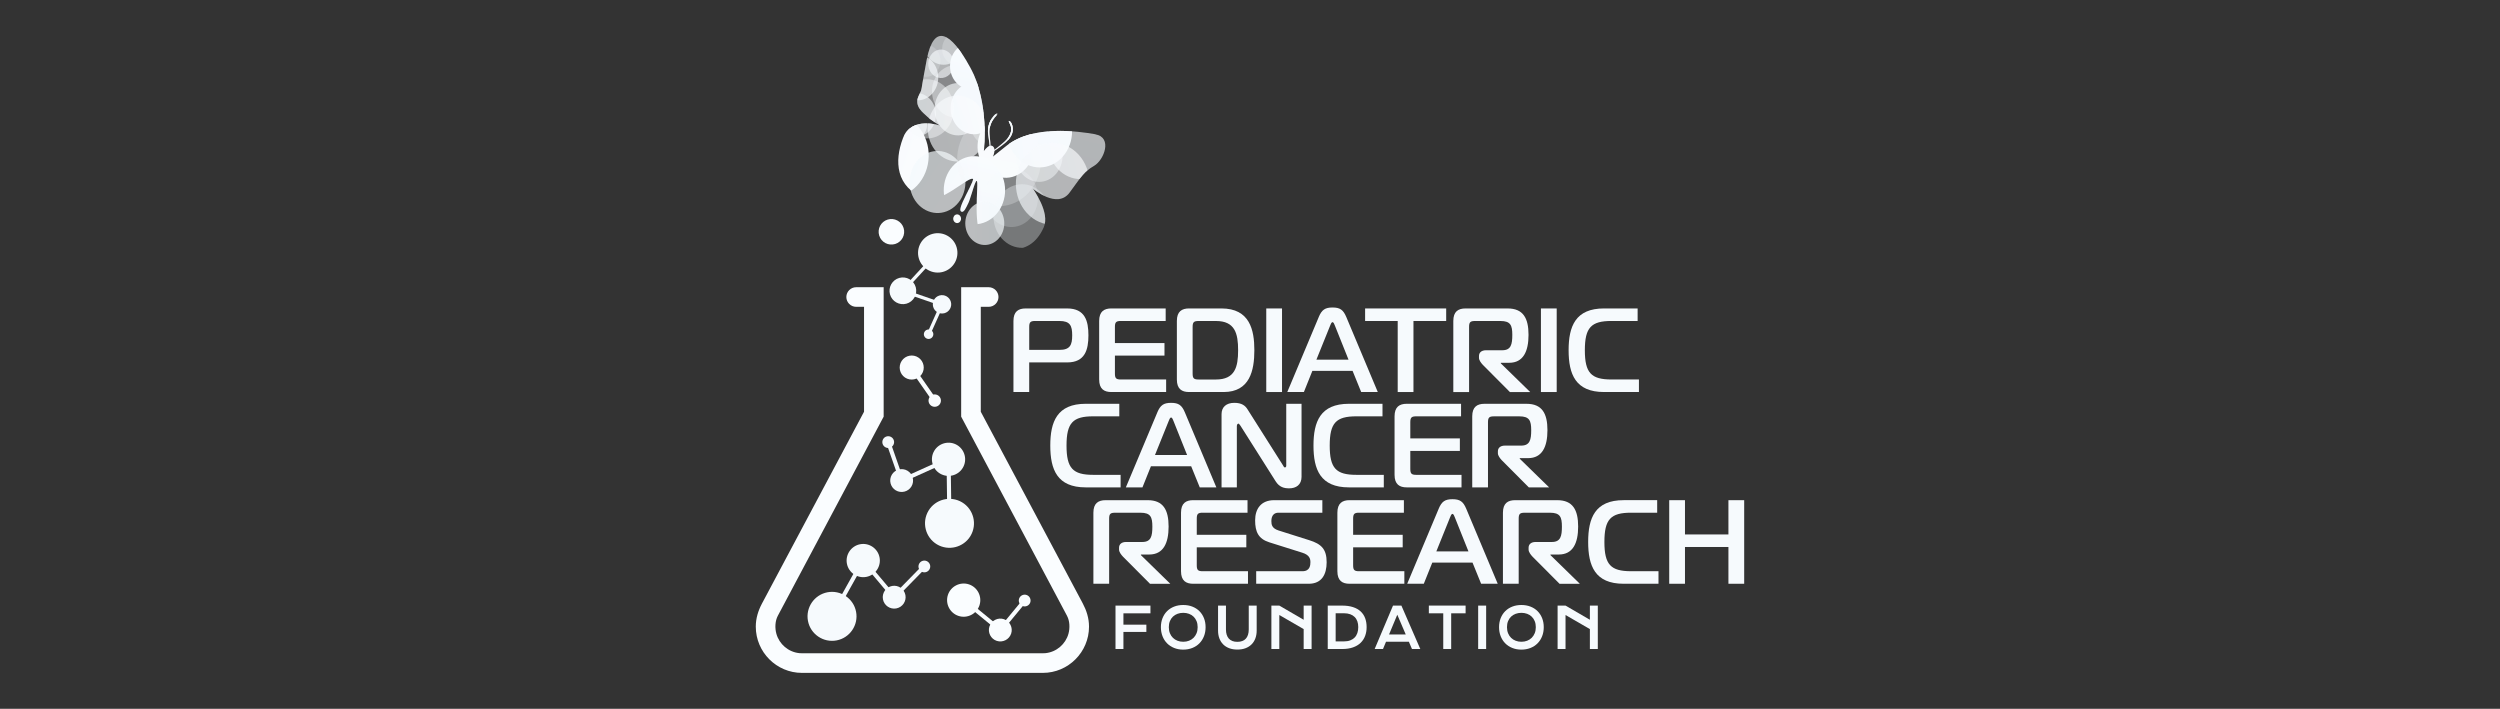 <?xml version="1.0" encoding="UTF-8"?>
<svg id="Layer_9" data-name="Layer 9" xmlns="http://www.w3.org/2000/svg" xmlns:xlink="http://www.w3.org/1999/xlink" viewBox="0 0 1507.35 427.35">
  <rect x="0" y="0" width="1507.35" height="427.35" fill="#333333" stroke="none"/>
  <defs>
    <style>
      .cls-1, .cls-2, .cls-3, .cls-4, .cls-5, .cls-6, .cls-7, .cls-8, .cls-9, .cls-10, .cls-11, .cls-12, .cls-13, .cls-14, .cls-15, .cls-16, .cls-17, .cls-18, .cls-19, .cls-20, .cls-21, .cls-22, .cls-23, .cls-24, .cls-25, .cls-26, .cls-27, .cls-28, .cls-29, .cls-30, .cls-31, .cls-32, .cls-33, .cls-34, .cls-35, .cls-36 {
        stroke-width: 0px;
      }

      .cls-1, .cls-23 {
        fill: #f6fafd;
      }

      .cls-1, .cls-35 {
        fill-rule: evenodd;
      }

      .cls-2 {
        fill: url(#linear-gradient-17);
      }

      .cls-3 {
        fill: url(#linear-gradient-19);
      }

      .cls-4 {
        fill: url(#linear-gradient);
      }

      .cls-5 {
        fill: url(#linear-gradient-4);
      }

      .cls-5, .cls-16 {
        opacity: .25;
      }

      .cls-6, .cls-35 {
        fill: #fafdff;
      }

      .cls-7 {
        fill: url(#linear-gradient-28);
        opacity: .45;
      }

      .cls-8 {
        fill: url(#linear-gradient-6);
      }

      .cls-8, .cls-12, .cls-17, .cls-21, .cls-24, .cls-25, .cls-26, .cls-32, .cls-34 {
        opacity: .65;
      }

      .cls-9 {
        fill: url(#linear-gradient-14);
        opacity: .49;
      }

      .cls-10 {
        fill: url(#linear-gradient-30);
      }

      .cls-10, .cls-30 {
        opacity: .69;
      }

      .cls-11 {
        fill: url(#linear-gradient-11);
      }

      .cls-12 {
        fill: url(#linear-gradient-15);
      }

      .cls-13 {
        fill: url(#linear-gradient-20);
      }

      .cls-13, .cls-18 {
        opacity: .21;
      }

      .cls-14 {
        fill: url(#linear-gradient-29);
        opacity: .35;
      }

      .cls-15 {
        fill: none;
      }

      .cls-16 {
        fill: url(#linear-gradient-23);
      }

      .cls-17 {
        fill: url(#linear-gradient-5);
      }

      .cls-18 {
        fill: url(#linear-gradient-22);
      }

      .cls-19 {
        fill: url(#linear-gradient-10);
        opacity: .32;
      }

      .cls-20 {
        fill: url(#linear-gradient-13);
      }

      .cls-21 {
        fill: url(#linear-gradient-9);
      }

      .cls-22 {
        fill: url(#linear-gradient-7);
        opacity: .2;
      }

      .cls-24 {
        fill: url(#linear-gradient-27);
      }

      .cls-25 {
        fill: url(#linear-gradient-24);
      }

      .cls-26 {
        fill: url(#linear-gradient-25);
      }

      .cls-37 {
        clip-path: url(#clippath);
      }

      .cls-27 {
        fill: url(#linear-gradient-2);
        opacity: .7;
      }

      .cls-28 {
        fill: url(#linear-gradient-8);
        opacity: .43;
      }

      .cls-29 {
        fill: url(#linear-gradient-26);
      }

      .cls-30 {
        fill: url(#linear-gradient-31);
      }

      .cls-31 {
        fill: url(#linear-gradient-18);
      }

      .cls-32 {
        fill: url(#linear-gradient-16);
      }

      .cls-33 {
        fill: url(#linear-gradient-12);
        opacity: .61;
      }

      .cls-34 {
        fill: url(#linear-gradient-3);
      }

      .cls-36 {
        fill: url(#linear-gradient-21);
        opacity: .63;
      }
    </style>
    <linearGradient id="linear-gradient" x1="10.09" y1="-95.86" x2="128.3" y2="11.02" gradientTransform="translate(500.22 105.18) rotate(83.88)" gradientUnits="userSpaceOnUse">
      <stop offset="0" stop-color="#fcfdff"/>
      <stop offset=".86" stop-color="#f5f9fc"/>
      <stop offset="1" stop-color="#f4f9fc"/>
    </linearGradient>
    <clipPath id="clippath">
      <path class="cls-15" d="M660.48,80.95c-10.39-1.85-37.73-5.66-53.47,6.85-4.3,3.42-6.88,5.47-8.35,6.65.17-.37.83-1.94.91-3.49.55-.35,1.1-.71,1.64-1.08.92-.64,1.83-1.31,2.72-2,.45-.35.89-.7,1.33-1.05l.66-.54c.22-.18.44-.37.66-.56.87-.77,1.67-1.64,2.36-2.64.35-.5.66-1.03.92-1.6.26-.57.48-1.17.62-1.8.29-1.26.27-2.61-.07-3.86-.17-.62-.4-1.22-.7-1.78-.15-.28-.35-.52-.58-.73-.12-.1-.25-.19-.39-.27-.07-.04-.14-.07-.23-.1-.08-.02-.16-.05-.27-.04l-.03.13c.04.13.09.29.14.42.05.14.1.28.15.41.1.26.22.51.34.75.26.48.46.99.61,1.52.29,1.06.31,2.2.08,3.28-.24,1.08-.71,2.11-1.32,3.04-.61.93-1.36,1.76-2.16,2.53-.2.19-.4.38-.61.56l-.64.56c-.43.37-.85.73-1.28,1.1-.86.73-1.73,1.44-2.61,2.12-.43.34-.87.67-1.32,1-.05-.85-.33-1.64-1.02-2.16-.45-.34-.94-.43-1.42-.36,0-.18,0-.36,0-.53-.01-.55-.04-1.09-.08-1.63-.08-1.08-.18-2.15-.29-3.22l-.08-.8c-.03-.27-.06-.53-.08-.79-.04-.52-.06-1.04-.05-1.56.02-1.04.14-2.07.39-3.06.25-.99.62-1.94,1.07-2.83.46-.89,1.03-1.72,1.67-2.46.16-.19.33-.37.49-.54.17-.18.35-.34.51-.52.17-.18.32-.38.47-.59.14-.22.28-.45.4-.74l-.06-.12c-.3-.01-.55.06-.8.16-.24.1-.47.24-.68.4-.21.16-.39.36-.57.55-.18.19-.36.39-.53.6-.69.82-1.3,1.72-1.8,2.7-1,1.96-1.5,4.23-1.47,6.46,0,.56.05,1.11.11,1.66.03.28.07.54.11.81l.11.8c.15,1.06.31,2.12.45,3.18.06.53.14,1.06.18,1.59.02.21.03.42.04.62-1.79.65-3.46,3.19-3.46,3.19,0,0,3.57-29.04-8.18-50.43-11.74-21.39-21.88-27.17-26.24-4.85-4.36,22.32-2.14,15.95-4.98,22.18-2.84,6.23,3.03,10.02,5.37,12.34,2.34,2.31,7.66,5.36,7.66,5.36,0,0-17.26-6.11-22.46,7.7-5.2,13.81-4.31,29.25,13.14,36.28,9.38,3.78,26.24-13.37,29.04-11.86,0,0,.96-.5-1.76,5.03-2.71,5.53-7.15,13.32-5.39,14.59,1.76,1.27,3.18-2.45,4.57-5.25,1.39-2.81,4.59-16.35,5.21-12.46.62,3.89-2.78,28.26,3.76,33.85,6.54,5.58,27.13,14.3,36.36-6.53,4.02-9.08-6.51-22.98-6.49-23.36,0,0,14.61,12.64,22.13,2.34,7.52-10.31,8.75-12.55,14.76-16.09,6.01-3.54,11.17-17.12.78-18.97Z"/>
    </clipPath>
    <linearGradient id="linear-gradient-2" x1="45.94" y1="618.1" x2="105.6" y2="652.11" gradientTransform="translate(-22 341.28) rotate(-109.51)" xlink:href="#linear-gradient"/>
    <linearGradient id="linear-gradient-3" x1="41.78" y1="629.98" x2="101.44" y2="663.99" gradientTransform="translate(-22 341.28) rotate(-109.51)" xlink:href="#linear-gradient"/>
    <linearGradient id="linear-gradient-4" x1="40.51" y1="638.15" x2="108.5" y2="676.91" gradientTransform="translate(-22 341.28) rotate(-109.51)" xlink:href="#linear-gradient"/>
    <linearGradient id="linear-gradient-5" x1="6.95" y1="646.13" x2="66.61" y2="680.15" gradientTransform="translate(-22 341.28) rotate(-109.51)" xlink:href="#linear-gradient"/>
    <linearGradient id="linear-gradient-6" x1="-90.27" y1="534.91" x2="95.05" y2="640.56" gradientTransform="translate(-22 341.28) rotate(-109.51)" xlink:href="#linear-gradient"/>
    <linearGradient id="linear-gradient-7" x1="-146.16" y1="512.29" x2="92.39" y2="648.28" gradientTransform="translate(-22 341.28) rotate(-109.51)" xlink:href="#linear-gradient"/>
    <linearGradient id="linear-gradient-8" x1="32.97" y1="638.21" x2="92.63" y2="672.22" gradientTransform="translate(-22 341.28) rotate(-109.51)" xlink:href="#linear-gradient"/>
    <linearGradient id="linear-gradient-9" x1="33.74" y1="642.57" x2="93.41" y2="676.59" gradientTransform="translate(-22 341.28) rotate(-109.51)" xlink:href="#linear-gradient"/>
    <linearGradient id="linear-gradient-10" x1="23.57" y1="660.31" x2="71.92" y2="687.88" gradientTransform="translate(-22 341.28) rotate(-109.51)" xlink:href="#linear-gradient"/>
    <linearGradient id="linear-gradient-11" x1="-2.05" y1="659.31" x2="69.31" y2="699.99" gradientTransform="translate(-22 341.28) rotate(-109.51)" xlink:href="#linear-gradient"/>
    <linearGradient id="linear-gradient-12" x1="46.92" y1="666.05" x2="74.19" y2="681.6" gradientTransform="translate(-22 341.28) rotate(-109.51)" xlink:href="#linear-gradient"/>
    <linearGradient id="linear-gradient-13" x1="826.08" y1="784.33" x2="774.57" y2="817.87" gradientTransform="translate(-505 82.81) rotate(-45.34)" gradientUnits="userSpaceOnUse">
      <stop offset="0" stop-color="#f9fcff"/>
      <stop offset="1" stop-color="#f3f8fc"/>
    </linearGradient>
    <linearGradient id="linear-gradient-14" x1="817.6" y1="794.65" x2="740.15" y2="840.87" xlink:href="#linear-gradient-13"/>
    <linearGradient id="linear-gradient-15" x1="829.94" y1="813.31" x2="778.79" y2="843.84" xlink:href="#linear-gradient-13"/>
    <linearGradient id="linear-gradient-16" x1="808.48" y1="715.82" x2="775.67" y2="735.41" xlink:href="#linear-gradient-13"/>
    <linearGradient id="linear-gradient-17" x1="809.52" y1="737.92" x2="776.71" y2="757.5" xlink:href="#linear-gradient-13"/>
    <linearGradient id="linear-gradient-18" x1="763.59" y1="788.58" x2="715.41" y2="817.34" xlink:href="#linear-gradient-13"/>
    <linearGradient id="linear-gradient-19" x1="398.81" y1="598.01" x2="341.67" y2="688.58" gradientTransform="translate(647.21 -683.81) rotate(33.19)" xlink:href="#linear-gradient-13"/>
    <linearGradient id="linear-gradient-20" x1="-294.23" y1="-316.45" x2="-369.91" y2="-254.67" gradientTransform="translate(173.81 84.93) rotate(143.32)" gradientUnits="userSpaceOnUse">
      <stop offset="0" stop-color="#f4f9fc"/>
      <stop offset="1" stop-color="#f4f9fc"/>
    </linearGradient>
    <linearGradient id="linear-gradient-21" x1="-350.41" y1="381.95" x2="-578.59" y2="568.2" gradientTransform="translate(-184.64 221.84) rotate(-146.81)" xlink:href="#linear-gradient-20"/>
    <linearGradient id="linear-gradient-22" x1="-259.2" y1="-231.95" x2="-375.48" y2="-137.04" xlink:href="#linear-gradient-20"/>
    <linearGradient id="linear-gradient-23" x1="142.57" y1="-161.67" x2="186.94" y2="-107.77" gradientTransform="translate(577.08 -115.1) rotate(123.19)" xlink:href="#linear-gradient"/>
    <linearGradient id="linear-gradient-24" x1="142.37" y1="-122.76" x2="179.81" y2="-88.37" gradientTransform="translate(577.08 -115.1) rotate(123.19)" xlink:href="#linear-gradient"/>
    <linearGradient id="linear-gradient-25" x1="134.28" y1="-193.24" x2="180.79" y2="-150.52" gradientTransform="translate(577.08 -115.1) rotate(123.19)" xlink:href="#linear-gradient"/>
    <linearGradient id="linear-gradient-26" x1="-233.56" y1="-1.74" x2="-193.39" y2="47.05" gradientTransform="translate(366.33 225.82) rotate(147.81)" xlink:href="#linear-gradient"/>
    <linearGradient id="linear-gradient-27" x1="-250.08" y1="12.73" x2="-209.91" y2="61.52" gradientTransform="translate(366.33 225.82) rotate(147.81)" xlink:href="#linear-gradient"/>
    <linearGradient id="linear-gradient-28" x1="-265.17" y1="17.54" x2="-231.72" y2="48.26" gradientTransform="translate(366.33 225.82) rotate(147.81)" xlink:href="#linear-gradient"/>
    <linearGradient id="linear-gradient-29" x1="-585.9" y1="487.14" x2="-659.67" y2="547.35" gradientTransform="translate(-184.64 221.84) rotate(-146.81)" xlink:href="#linear-gradient-20"/>
    <linearGradient id="linear-gradient-30" x1="-236.01" y1="-72.65" x2="-208.16" y2="-12.62" gradientTransform="translate(374.59 202.64) rotate(148.82)" xlink:href="#linear-gradient"/>
    <linearGradient id="linear-gradient-31" x1="573.67" y1="134.65" x2="597.18" y2="134.65" gradientTransform="matrix(1,0,0,1,0,0)" xlink:href="#linear-gradient"/>
  </defs>
  <g>
    <path class="cls-23" d="M654.64,293.86c-17.28,0-21.38-10.8-21.38-25.2s4.1-25.2,21.38-25.2h20.23v7.56h-15.77c-12.24,0-16.05,3.96-16.05,17.64s3.82,17.64,16.05,17.64h16.56v7.56h-21.02Z"/>
    <path class="cls-23" d="M697.82,248.58c1.8-4.25,3.74-5.69,8.28-5.69s6.48,1.44,8.28,5.69l19.01,45.28h-10.01l-5.18-12.74h-24.26l-5.11,12.74h-10.01l19.01-45.28ZM696.38,274.35h19.37l-8.21-20.52c-.29-.79-.79-2.09-1.44-2.09s-1.15,1.3-1.44,2.09l-8.28,20.52Z"/>
    <path class="cls-23" d="M784.77,287.31c0,5.11-3.38,7.13-7.49,7.13-3.1,0-5.9-.72-8.14-4.24l-21.24-33.55c-.79-1.08-.94-1.23-1.15-1.23-.36,0-1.01.36-1.01,1.44v37h-9.22v-44.13c0-4.32,2.88-6.84,7.7-6.84,4.54,0,6.62,1.73,7.99,3.96l21.38,33.76c.36.51.5,1.23,1.15,1.23.79,0,.79-.86.79-1.23v-37.15h9.22v43.84Z"/>
    <path class="cls-23" d="M813.33,293.86c-17.28,0-21.38-10.8-21.38-25.2s4.1-25.2,21.38-25.2h20.23v7.56h-15.77c-12.24,0-16.05,3.96-16.05,17.64s3.82,17.64,16.05,17.64h16.56v7.56h-21.02Z"/>
    <path class="cls-23" d="M881.21,293.86h-33.04c-4.32,0-7.34-1.8-7.34-7.56v-35.28c0-5.76,3.02-7.56,7.34-7.56h32.76v7.56h-27c-2.88,0-3.6.72-3.6,3.6v9.72h29.88v7.56h-29.88v10.8c0,2.88.72,3.6,3.6,3.6h27.28v7.56Z"/>
    <path class="cls-23" d="M887.67,293.86v-42.83c0-5.76,3.02-7.56,7.34-7.56h25.41c9.36,0,12.6,5.83,12.6,15.91s-3.24,16.85-11.66,16.85h-5.04v.36l17.71,17.28h-12.24l-16.27-16.34c-1.08-1.15-2.38-2.81-2.38-4.25v-1.15c0-2.01,1.44-3.46,4.25-3.46h9.79c5.26,0,6.05-3.53,6.05-9.29s-1.08-8.35-7.13-8.35h-15.33c-2.88,0-3.6.72-3.6,3.6v39.23h-9.5Z"/>
  </g>
  <g>
    <path class="cls-23" d="M611.05,193.54c0-5.76,3.02-7.56,7.34-7.56h25.05c10.8,0,12.82,7.56,12.82,16.2s-2.01,16.34-12.82,16.34h-22.89v17.85h-9.5v-42.83ZM638.77,210.96c6.48,0,7.7-3.03,7.7-8.79s-1.22-8.64-7.7-8.64h-14.61c-2.88,0-3.6.72-3.6,3.6v13.82h18.21Z"/>
    <path class="cls-23" d="M703.11,236.37h-33.04c-4.32,0-7.34-1.8-7.34-7.56v-35.28c0-5.76,3.02-7.56,7.34-7.56h32.76v7.56h-27c-2.88,0-3.6.72-3.6,3.6v9.72h29.88v7.56h-29.88v10.8c0,2.88.72,3.6,3.6,3.6h27.28v7.56Z"/>
    <path class="cls-23" d="M716.92,236.37c-4.32,0-7.34-1.8-7.34-7.56v-35.28c0-5.76,3.02-7.56,7.34-7.56h19.51c17.13,0,19.87,12.96,19.87,25.2s-2.74,25.2-18.57,25.2h-20.81ZM722.68,193.54c-2.88,0-3.6.72-3.6,3.6v28.08c0,2.88.72,3.6,3.6,3.6h10.44c11.52,0,13.39-7.56,13.39-17.64s-1.87-17.64-13.39-17.64h-10.44Z"/>
    <path class="cls-23" d="M763.48,236.37v-50.39h9.5v50.39h-9.5Z"/>
    <path class="cls-23" d="M795.15,191.09c1.8-4.25,3.74-5.69,8.28-5.69s6.48,1.44,8.28,5.69l19.01,45.28h-10.01l-5.18-12.74h-24.26l-5.11,12.74h-10.01l19.01-45.28ZM793.71,216.86h19.37l-8.21-20.52c-.29-.79-.79-2.09-1.44-2.09s-1.15,1.3-1.44,2.09l-8.28,20.52Z"/>
    <path class="cls-23" d="M842.73,236.37v-42.83h-19.65v-7.56h48.88v7.56h-19.73v42.83h-9.5Z"/>
    <path class="cls-23" d="M876.26,236.37v-42.83c0-5.76,3.02-7.56,7.34-7.56h25.41c9.36,0,12.6,5.83,12.6,15.91s-3.24,16.85-11.66,16.85h-5.04v.36l17.71,17.28h-12.24l-16.27-16.34c-1.08-1.15-2.37-2.81-2.37-4.25v-1.15c0-2.01,1.44-3.46,4.25-3.46h9.79c5.26,0,6.05-3.53,6.05-9.29s-1.08-8.35-7.13-8.35h-15.33c-2.88,0-3.6.72-3.6,3.6v39.23h-9.5Z"/>
    <path class="cls-23" d="M929.09,236.37v-50.39h9.5v50.39h-9.5Z"/>
    <path class="cls-23" d="M967.16,236.37c-17.28,0-21.38-10.8-21.38-25.2s4.1-25.2,21.38-25.2h20.23v7.56h-15.77c-12.24,0-16.05,3.96-16.05,17.64s3.82,17.64,16.05,17.64h16.56v7.56h-21.02Z"/>
  </g>
  <g>
    <path class="cls-23" d="M659.25,351.97v-42.83c0-5.76,3.02-7.56,7.34-7.56h25.41c9.36,0,12.6,5.83,12.6,15.91s-3.24,16.85-11.66,16.85h-5.04v.36l17.71,17.28h-12.24l-16.27-16.34c-1.08-1.15-2.38-2.81-2.38-4.25v-1.15c0-2.01,1.44-3.46,4.25-3.46h9.79c5.26,0,6.05-3.53,6.05-9.29s-1.08-8.35-7.13-8.35h-15.33c-2.88,0-3.6.72-3.6,3.6v39.23h-9.5Z"/>
    <path class="cls-23" d="M752.46,351.97h-33.04c-4.32,0-7.34-1.8-7.34-7.56v-35.28c0-5.76,3.02-7.56,7.34-7.56h32.76v7.56h-27c-2.88,0-3.6.72-3.6,3.6v9.72h29.88v7.56h-29.88v10.8c0,2.88.72,3.6,3.6,3.6h27.28v7.56Z"/>
    <path class="cls-23" d="M757.42,344.41h27.93c4.54,0,4.75-3.74,4.75-5.47,0-1.94-.5-4.32-4.89-5.69l-19.87-6.26c-6.62-2.09-8.57-6.33-8.57-13.25s3.53-12.17,11.52-12.17h29.01v7.56h-26.49c-2.38,0-4.25,1.44-4.25,5.04,0,2.23.36,4.39,4.39,5.69l18.43,5.83c7.34,2.3,10.51,5.4,10.51,13.32,0,7.42-3.02,12.96-10.8,12.96h-31.68v-7.56Z"/>
    <path class="cls-23" d="M846.74,351.97h-33.04c-4.32,0-7.34-1.8-7.34-7.56v-35.28c0-5.76,3.02-7.56,7.34-7.56h32.76v7.56h-27c-2.88,0-3.6.72-3.6,3.6v9.72h29.88v7.56h-29.88v10.8c0,2.88.72,3.6,3.6,3.6h27.28v7.56Z"/>
    <path class="cls-23" d="M867.46,306.68c1.8-4.25,3.74-5.69,8.28-5.69s6.48,1.44,8.28,5.69l19.01,45.28h-10.01l-5.18-12.74h-24.26l-5.11,12.74h-10.01l19.01-45.28ZM866.02,332.46h19.37l-8.21-20.52c-.29-.79-.79-2.09-1.44-2.09s-1.15,1.3-1.44,2.09l-8.28,20.52Z"/>
    <path class="cls-23" d="M906.18,351.97v-42.83c0-5.76,3.02-7.56,7.34-7.56h25.41c9.36,0,12.6,5.83,12.6,15.91s-3.24,16.85-11.66,16.85h-5.04v.36l17.71,17.28h-12.24l-16.27-16.34c-1.08-1.15-2.38-2.81-2.38-4.25v-1.15c0-2.01,1.44-3.46,4.25-3.46h9.79c5.26,0,6.05-3.53,6.05-9.29s-1.08-8.35-7.13-8.35h-15.33c-2.88,0-3.6.72-3.6,3.6v39.23h-9.5Z"/>
    <path class="cls-23" d="M978.95,351.97c-17.28,0-21.38-10.8-21.38-25.2s4.1-25.2,21.38-25.2h20.23v7.56h-15.77c-12.24,0-16.05,3.96-16.05,17.64s3.82,17.64,16.05,17.64h16.56v7.56h-21.02Z"/>
    <path class="cls-23" d="M1051.64,351.97h-9.5v-22.17h-26.2v22.17h-9.5v-50.39h9.5v20.66h26.2v-20.66h9.5v50.39Z"/>
  </g>
  <g>
    <path class="cls-23" d="M672.58,365.14h21.07v4.66h-16.29v6.85h13.83v4.37h-13.83v10.3h-4.78v-26.17Z"/>
    <path class="cls-23" d="M699.95,378.15c0-1.98.33-3.79.98-5.43.65-1.64,1.57-3.05,2.75-4.23,1.18-1.18,2.6-2.09,4.25-2.74,1.65-.65,3.48-.97,5.49-.97s3.83.32,5.49.97,3.08,1.56,4.26,2.74c1.18,1.18,2.1,2.59,2.75,4.23.65,1.64.98,3.45.98,5.43s-.33,3.81-.98,5.46c-.65,1.66-1.57,3.08-2.75,4.28-1.18,1.2-2.6,2.12-4.26,2.79-1.66.66-3.49,1-5.49,1s-3.84-.33-5.49-1c-1.65-.66-3.07-1.59-4.25-2.79-1.18-1.19-2.1-2.62-2.75-4.28-.65-1.66-.98-3.48-.98-5.46ZM704.73,378.15c0,1.35.22,2.57.65,3.65.44,1.08,1.04,2.01,1.82,2.77.78.76,1.7,1.35,2.76,1.76,1.06.41,2.21.62,3.46.62s2.4-.21,3.46-.62c1.06-.41,1.98-1,2.75-1.76.77-.77,1.38-1.69,1.82-2.77.44-1.08.66-2.3.66-3.65s-.22-2.56-.66-3.64c-.44-1.07-1.05-1.98-1.82-2.72-.77-.74-1.69-1.31-2.75-1.7-1.06-.39-2.21-.59-3.46-.59s-2.4.2-3.46.59c-1.06.39-1.98.96-2.76,1.7-.78.74-1.39,1.65-1.82,2.72-.44,1.07-.65,2.28-.65,3.64Z"/>
    <path class="cls-23" d="M734.4,365.14h4.78v14.42c0,1.18.14,2.23.44,3.15.29.92.73,1.7,1.3,2.34.58.64,1.29,1.12,2.15,1.45.85.33,1.85.49,2.98.49s2.12-.17,2.98-.49c.86-.33,1.58-.81,2.15-1.45.58-.64,1.01-1.41,1.3-2.34.29-.92.44-1.97.44-3.15v-14.42h4.78v15.05c0,1.72-.26,3.28-.78,4.69-.52,1.41-1.28,2.61-2.28,3.62-.99,1-2.21,1.78-3.65,2.33-1.44.55-3.09.82-4.93.82s-3.49-.27-4.94-.82c-1.44-.55-2.66-1.33-3.65-2.33s-1.75-2.21-2.28-3.62c-.52-1.41-.78-2.97-.78-4.69v-15.05Z"/>
    <path class="cls-23" d="M766.57,365.14h4.78l14.68,8.54v-8.54h4.78v26.17h-4.78v-12l-14.68-8.49v20.49h-4.78v-26.17Z"/>
    <path class="cls-23" d="M800.54,365.14h8.63c2.52,0,4.71.3,6.57.9,1.86.6,3.4,1.46,4.62,2.59,1.22,1.12,2.13,2.48,2.73,4.08.6,1.6.9,3.4.9,5.4s-.3,3.65-.89,5.27c-.59,1.61-1.5,3.01-2.71,4.19-1.21,1.18-2.75,2.1-4.61,2.76-1.86.66-4.05.99-6.57.99l-8.66-.02v-26.17ZM810.35,386.72c1.43,0,2.68-.2,3.75-.61,1.07-.41,1.97-.99,2.69-1.73.72-.75,1.26-1.65,1.62-2.71.36-1.06.54-2.24.54-3.55s-.18-2.44-.54-3.47c-.36-1.03-.9-1.91-1.62-2.63-.72-.72-1.61-1.27-2.69-1.67-1.07-.39-2.33-.59-3.75-.59h-5.03v16.96h5.03Z"/>
    <path class="cls-23" d="M839.9,365.14h5.06l11.39,26.17h-5.02l-1.88-4.4h-13.76l-1.82,4.4h-5.03l11.06-26.17ZM847.57,382.53l-5.09-11.89-4.96,11.89h10.05Z"/>
    <path class="cls-23" d="M870.2,369.79h-8.69v-4.66h22.16v4.66h-8.69v21.51h-4.78v-21.51Z"/>
    <path class="cls-23" d="M891.25,365.14h4.81v26.17h-4.81v-26.17Z"/>
    <path class="cls-23" d="M903.84,378.15c0-1.98.33-3.79.98-5.43.65-1.64,1.57-3.05,2.75-4.23,1.18-1.18,2.6-2.09,4.25-2.74,1.65-.65,3.48-.97,5.49-.97s3.83.32,5.49.97,3.08,1.56,4.26,2.74c1.18,1.18,2.1,2.59,2.75,4.23.65,1.64.98,3.45.98,5.43s-.33,3.81-.98,5.46c-.65,1.66-1.57,3.08-2.75,4.28-1.18,1.2-2.6,2.12-4.26,2.79-1.66.66-3.49,1-5.49,1s-3.84-.33-5.49-1c-1.65-.66-3.07-1.59-4.25-2.79-1.18-1.19-2.1-2.62-2.75-4.28-.65-1.66-.98-3.48-.98-5.46ZM908.62,378.15c0,1.35.22,2.57.65,3.65.44,1.08,1.04,2.01,1.82,2.77.78.76,1.7,1.35,2.76,1.76,1.06.41,2.21.62,3.46.62s2.4-.21,3.46-.62c1.06-.41,1.98-1,2.75-1.76.77-.77,1.38-1.69,1.82-2.77.44-1.08.66-2.3.66-3.65s-.22-2.56-.66-3.64c-.44-1.07-1.05-1.98-1.82-2.72-.77-.74-1.69-1.31-2.75-1.7-1.06-.39-2.21-.59-3.46-.59s-2.4.2-3.46.59c-1.06.39-1.98.96-2.76,1.7-.78.74-1.39,1.65-1.82,2.72-.44,1.07-.65,2.28-.65,3.64Z"/>
    <path class="cls-23" d="M939.14,365.14h4.78l14.68,8.54v-8.54h4.78v26.17h-4.78v-12l-14.68-8.49v20.49h-4.78v-26.17Z"/>
  </g>
  <g>
    <polygon class="cls-23" points="571.22 315.73 570.72 278.85 544.15 290.86 542.91 291.43 542.46 290.14 534.36 266.97 536.72 266.14 544.37 288.03 571.42 275.8 573.15 275.02 573.18 276.92 573.71 315.7 571.22 315.73 571.22 315.73"/>
    <path class="cls-1" d="M559.82,307.93c4.19-6.97,13.29-9.24,20.27-5.05,6.98,4.19,9.25,13.3,5.06,20.27-4.19,6.97-13.29,9.24-20.27,5.05-6.97-4.19-9.24-13.29-5.05-20.27h0Z"/>
    <path class="cls-1" d="M563.32,271.77c2.84-4.73,9.02-6.27,13.75-3.43,4.73,2.84,6.27,9.02,3.43,13.75-2.84,4.73-9.02,6.27-13.75,3.43-4.73-2.84-6.27-9.02-3.43-13.75h0Z"/>
    <path class="cls-1" d="M538.59,268.39c-1.01,1.68-3.19,2.22-4.87,1.21-1.68-1.01-2.22-3.19-1.22-4.87s3.2-2.22,4.87-1.21c1.68,1.01,2.22,3.19,1.21,4.87h0Z"/>
    <path class="cls-1" d="M549.55,293.29c-1.95,3.25-6.2,4.31-9.46,2.36-3.25-1.95-4.31-6.2-2.36-9.45,1.96-3.25,6.21-4.31,9.46-2.36,3.25,1.95,4.31,6.2,2.36,9.46h0Z"/>
  </g>
  <g>
    <polygon class="cls-23" points="566.24 153.05 546.14 174.87 568.3 182.55 569.34 182.91 568.89 183.91 560.81 201.93 558.97 201.1 566.61 184.08 544.04 176.27 542.6 175.77 543.64 174.64 564.77 151.7 566.24 153.05 566.24 153.05"/>
    <path class="cls-1" d="M568.59,163.92c-6.3,1.76-12.88-1.95-14.63-8.26-1.76-6.31,1.95-12.88,8.25-14.63,6.3-1.76,12.88,1.95,14.63,8.26,1.76,6.3-1.95,12.88-8.26,14.63h0Z"/>
    <path class="cls-1" d="M546.54,183.1c-4.27,1.19-8.74-1.33-9.93-5.6-1.19-4.28,1.33-8.74,5.6-9.93,4.28-1.19,8.74,1.32,9.93,5.6,1.19,4.27-1.33,8.74-5.6,9.93h0Z"/>
    <path class="cls-1" d="M559.12,198.76c1.52-.42,3.09.47,3.52,1.98.42,1.52-.47,3.09-1.98,3.52-1.52.42-3.09-.47-3.52-1.98-.42-1.52.47-3.09,1.98-3.52h0Z"/>
    <path class="cls-1" d="M566.49,178.15c2.94-.82,6.01.91,6.83,3.85.82,2.94-.91,6.01-3.85,6.83-2.94.82-6.01-.91-6.83-3.85-.82-2.94.91-6.01,3.85-6.83h0Z"/>
  </g>
  <g>
    <polygon class="cls-23" points="500.6 371 519.4 337.32 520.28 335.75 521.44 337.13 539.22 358.24 556.43 340.66 558.21 342.41 540.04 360.96 539.08 361.94 538.19 360.89 520.7 340.11 502.78 372.21 500.6 371 500.6 371"/>
    <path class="cls-1" d="M560.82,340.88c.36,1.93-.9,3.78-2.83,4.15s-3.78-.9-4.15-2.82c-.36-1.92.91-3.78,2.83-4.15,1.92-.36,3.78.91,4.15,2.83h0Z"/>
    <path class="cls-1" d="M545.91,358.79c.71,3.73-1.76,7.35-5.49,8.05-3.73.71-7.35-1.76-8.05-5.49-.71-3.73,1.76-7.35,5.49-8.05,3.73-.71,7.35,1.76,8.05,5.49h0Z"/>
    <path class="cls-1" d="M487.15,374.37c-1.51-7.99,3.77-15.75,11.76-17.26,7.99-1.52,15.75,3.77,17.26,11.76,1.52,7.99-3.77,15.75-11.76,17.26-7.99,1.52-15.75-3.77-17.26-11.76h0Z"/>
    <path class="cls-1" d="M530.32,336.12c1.03,5.42-2.56,10.68-7.98,11.71-5.42,1.03-10.68-2.56-11.71-7.98-1.03-5.42,2.56-10.68,7.98-11.71,5.42-1.03,10.68,2.56,11.71,7.98h0Z"/>
  </g>
  <g>
    <polygon class="cls-6" points="580.66 360.61 581.31 360.39 581.84 360.83 602.96 378.14 616.86 361.3 618.78 362.88 604.09 380.67 603.3 381.63 602.34 380.85 580.79 363.18 580.66 360.61"/>
    <path class="cls-35" d="M590.56,364.98c-1.73,5.24-7.41,8.11-12.65,6.38s-8.1-7.41-6.38-12.65c1.73-5.24,7.41-8.1,12.65-6.38,5.24,1.73,8.11,7.41,6.38,12.65h0Z"/>
    <path class="cls-35" d="M596.58,377.71c1.19-3.6,5.1-5.58,8.7-4.39s5.58,5.1,4.39,8.7c-1.19,3.6-5.1,5.57-8.7,4.39-3.6-1.19-5.57-5.1-4.39-8.7h0Z"/>
    <path class="cls-35" d="M621.2,363.2c-.61,1.86-2.63,2.87-4.49,2.26-1.86-.61-2.87-2.63-2.26-4.48.61-1.86,2.63-2.87,4.48-2.26,1.86.61,2.88,2.63,2.27,4.48h0Z"/>
  </g>
  <g>
    <polyline class="cls-6" points="551.52 221.93 564.66 240.79 562.51 242.29 548.62 222.36 547.87 221.29 548.94 220.54"/>
    <path class="cls-35" d="M553.75,215.59c3.32,2.22,4.21,6.75,1.99,10.06-2.22,3.32-6.75,4.21-10.07,1.99-3.32-2.22-4.21-6.75-1.99-10.07,2.22-3.32,6.75-4.21,10.06-1.99h0Z"/>
    <path class="cls-35" d="M561.5,244.65c-1.71-1.15-2.17-3.48-1.02-5.19,1.14-1.71,3.48-2.17,5.19-1.02,1.71,1.15,2.17,3.48,1.02,5.18-1.15,1.71-3.48,2.17-5.19,1.03h0Z"/>
  </g>
  <path class="cls-35" d="M591.35,248.25l61.53,115.65c2.23,4.19,3.73,8.86,3.73,13.93,0,15.34-12.49,27.88-27.83,27.88h-145.26c-15.33,0-27.83-12.54-27.83-27.88,0-5.07,1.5-9.74,3.73-13.93l61.54-115.65v-63.26h-4.76c-3.25,0-5.91-2.66-5.91-5.91h0c0-3.25,2.66-5.91,5.91-5.91h16.59v78.04l-63.81,120.06c-1.69,3.18-1.83,7.44-.87,10.87,1.75,6.26,7.21,10.99,13.84,11.67.69.07,1.37.08,2.06.08h144.29c.69,0,1.37,0,2.06-.08,6.63-.68,12.09-5.41,13.84-11.67.96-3.44.82-7.69-.87-10.87l-63.81-120.06v-78.04h16.59c3.25,0,5.91,2.66,5.91,5.91h0c0,3.25-2.66,5.91-5.91,5.91h-4.76v63.26h0Z"/>
  <path class="cls-6" d="M539.75,147.11c-4.06,1.26-8.38-1-9.64-5.07-1.26-4.06,1-8.37,5.07-9.64,4.06-1.26,8.37,1.01,9.64,5.07,1.26,4.06-1.01,8.37-5.06,9.64Z"/>
  <g>
    <path class="cls-4" d="M577.34,134.48c-1.29.15-2.45-.89-2.59-2.32-.14-1.44.8-2.73,2.09-2.88,1.29-.15,2.46.89,2.6,2.32.14,1.44-.8,2.73-2.09,2.88Z"/>
    <g class="cls-37">
      <path class="cls-27" d="M549.2,33.8c6.44-2.53,13.51,1.21,15.79,8.36,2.28,7.15-1.09,15-7.53,17.54-6.44,2.53-13.51-1.21-15.79-8.36-2.28-7.15,1.09-15,7.53-17.54Z"/>
      <path class="cls-34" d="M564.82,30.34c4.03-1.59,8.46.76,9.89,5.23,1.43,4.48-.68,9.39-4.71,10.98-4.03,1.59-8.46-.76-9.89-5.23-1.43-4.48.68-9.39,4.71-10.98Z"/>
      <path class="cls-5" d="M573.92,20.27c4.59-1.81,9.64.86,11.27,5.96,1.63,5.1-.78,10.71-5.37,12.51-4.59,1.81-9.64-.86-11.26-5.97-1.63-5.1.78-10.71,5.37-12.51Z"/>
      <path class="cls-17" d="M596.2,48.79c1.13-.44,2.36.21,2.76,1.46.4,1.25-.19,2.63-1.32,3.07-1.13.44-2.37-.21-2.77-1.46-.4-1.25.19-2.63,1.32-3.07Z"/>
      <path class="cls-8" d="M547.95,29.94c3.5-1.38,7.35.66,8.59,4.55,1.24,3.89-.59,8.16-4.09,9.54-3.5,1.38-7.35-.66-8.59-4.55-1.24-3.89.59-8.16,4.09-9.54Z"/>
      <path class="cls-22" d="M555.52,27.63c4.51-1.77,9.46.85,11.05,5.85,1.6,5.01-.76,10.51-5.27,12.28-4.51,1.77-9.46-.85-11.05-5.85-1.6-5.01.76-10.51,5.27-12.28Z"/>
      <path class="cls-28" d="M571.38,40.19c7.39-2.91,15.51,1.39,18.13,9.6,2.62,8.21-1.25,17.23-8.64,20.14-7.39,2.91-15.51-1.39-18.13-9.6-2.62-8.21,1.25-17.23,8.64-20.14Z"/>
      <path class="cls-21" d="M572.9,50.99c7.39-2.91,15.51,1.39,18.13,9.6,2.62,8.21-1.25,17.23-8.64,20.14-7.39,2.91-15.51-1.39-18.13-9.6-2.62-8.21,1.25-17.23,8.64-20.14Z"/>
      <path class="cls-19" d="M592.93,62.97c5.99-2.36,12.57,1.12,14.69,7.78,2.12,6.66-1.01,13.96-7,16.32-5.99,2.36-12.57-1.12-14.69-7.78-2.12-6.66,1.01-13.96,7-16.32Z"/>
      <path class="cls-11" d="M600.72,70.55c8.84-3.48,18.55,1.66,21.68,11.48,3.13,9.82-1.49,20.61-10.34,24.09-8.84,3.48-18.55-1.66-21.68-11.48-3.13-9.82,1.49-20.61,10.34-24.09Z"/>
      <path class="cls-33" d="M590.39,54.53c3.38-1.33,7.09.63,8.29,4.39,1.2,3.75-.57,7.87-3.95,9.2-3.38,1.33-7.09-.63-8.29-4.39-1.2-3.75.57-7.87,3.95-9.2Z"/>
      <path class="cls-20" d="M640.58,63.72c7.69,8.44,7.76,22.21.16,30.76-7.6,8.54-20,8.63-27.69.18-7.69-8.44-7.76-22.21-.16-30.76,7.6-8.54,20-8.63,27.69-.18Z"/>
      <path class="cls-9" d="M636.46,82.73c5.57,6.11,5.62,16.08.12,22.26-5.5,6.18-14.47,6.24-20.04.13-5.57-6.11-5.62-16.07-.12-22.26,5.5-6.18,14.47-6.24,20.04-.13Z"/>
      <path class="cls-12" d="M665.23,70.65c7.71,8.47,7.79,22.28.17,30.85-7.62,8.57-20.06,8.65-27.77.18-7.71-8.47-7.79-22.28-.16-30.85,7.62-8.57,20.06-8.65,27.77-.18Z"/>
      <path class="cls-32" d="M577.8,15.09c4.95,5.43,5,14.29.11,19.79-4.89,5.5-12.86,5.55-17.81.12-4.95-5.43-5-14.29-.11-19.79,4.89-5.5,12.86-5.55,17.81-.12Z"/>
      <path class="cls-2" d="M594.25,29.88c4.95,5.43,5,14.29.11,19.79-4.89,5.5-12.86,5.55-17.81.12-4.95-5.43-4.99-14.29-.11-19.79,4.89-5.5,12.86-5.55,17.81-.12Z"/>
      <path class="cls-31" d="M600.52,100.09c7.27,7.98,7.34,20.99.16,29.06-7.18,8.07-18.89,8.15-26.16.17-7.27-7.98-7.34-20.99-.16-29.06,7.18-8.07,18.89-8.15,26.16-.17Z"/>
      <path class="cls-3" d="M597.18,54.17c5.54,6.08,5.59,15.99.12,22.14-5.47,6.15-14.4,6.21-19.93.13-5.54-6.08-5.59-15.99-.12-22.14,5.47-6.15,14.4-6.21,19.93-.13Z"/>
      <path class="cls-13" d="M596.94,129.7c-5.29-7.89-3.82-19.06,3.28-24.94,7.11-5.88,17.16-4.25,22.45,3.65,5.29,7.89,3.82,19.06-3.28,24.94-7.11,5.88-17.16,4.25-22.45-3.65Z"/>
      <path class="cls-36" d="M542.68,62.03c3.56-6.05,10.87-7.75,16.32-3.79,5.45,3.96,6.98,12.08,3.41,18.13-3.56,6.05-10.87,7.75-16.32,3.79-5.45-3.96-6.98-12.08-3.41-18.13Z"/>
      <path class="cls-18" d="M528.21,48.94c-4.61-6.87-3.33-16.6,2.86-21.72,6.19-5.12,14.94-3.7,19.55,3.17,4.61,6.87,3.33,16.6-2.86,21.72-6.19,5.12-14.94,3.7-19.55-3.17Z"/>
      <path class="cls-16" d="M588.54,119.73c-11.68-8.49-14.96-25.89-7.32-38.87,7.64-12.98,23.31-16.62,34.99-8.13,11.68,8.49,14.96,25.89,7.32,38.87-7.64,12.98-23.31,16.62-34.99,8.13Z"/>
      <path class="cls-25" d="M567.48,94.13c-8.27-6.01-10.59-18.32-5.18-27.51,5.41-9.19,16.5-11.76,24.77-5.75,8.27,6.01,10.59,18.33,5.18,27.51-5.41,9.19-16.5,11.76-24.76,5.75Z"/>
      <path class="cls-26" d="M622.56,131.49c-10.27-7.47-13.15-22.77-6.44-34.18,6.72-11.41,20.5-14.61,30.77-7.15,10.27,7.46,13.15,22.77,6.43,34.18-6.72,11.41-20.5,14.61-30.77,7.15Z"/>
      <path class="cls-29" d="M518.12,107.12c-6.66-11.76-3.48-27.3,7.11-34.7,10.59-7.4,24.58-3.87,31.24,7.89,6.66,11.76,3.48,27.3-7.11,34.7-10.59,7.4-24.57,3.87-31.24-7.89Z"/>
      <path class="cls-24" d="M543.6,79.96c-2.46-4.33-1.28-10.06,2.62-12.79,3.9-2.73,9.06-1.43,11.51,2.91,2.46,4.33,1.28,10.06-2.62,12.79-3.9,2.73-9.06,1.43-11.51-2.91Z"/>
      <path class="cls-7" d="M545.52,75.12c-4.72-8.33-2.47-19.32,5.03-24.56,7.49-5.24,17.39-2.74,22.11,5.59,4.72,8.32,2.47,19.32-5.03,24.56-7.49,5.24-17.39,2.74-22.11-5.59Z"/>
      <path class="cls-14" d="M601.79,119.77c5.22-8.86,15.91-11.34,23.88-5.55,7.97,5.79,10.21,17.67,5,26.53-5.22,8.86-15.91,11.34-23.88,5.55-7.97-5.79-10.21-17.67-4.99-26.53Z"/>
    </g>
    <path class="cls-10" d="M550.87,119.42c-4.81-8.84-2.27-20.33,5.69-25.68,7.96-5.35,18.3-2.52,23.12,6.32,4.81,8.84,2.27,20.33-5.69,25.68-7.95,5.35-18.3,2.52-23.12-6.32Z"/>
    <path class="cls-30" d="M583.93,127.5c3.55-6.04,10.84-7.73,16.27-3.78,5.43,3.95,6.96,12.04,3.4,18.08-3.55,6.04-10.84,7.73-16.27,3.78-5.43-3.95-6.96-12.04-3.4-18.08Z"/>
  </g>
</svg>